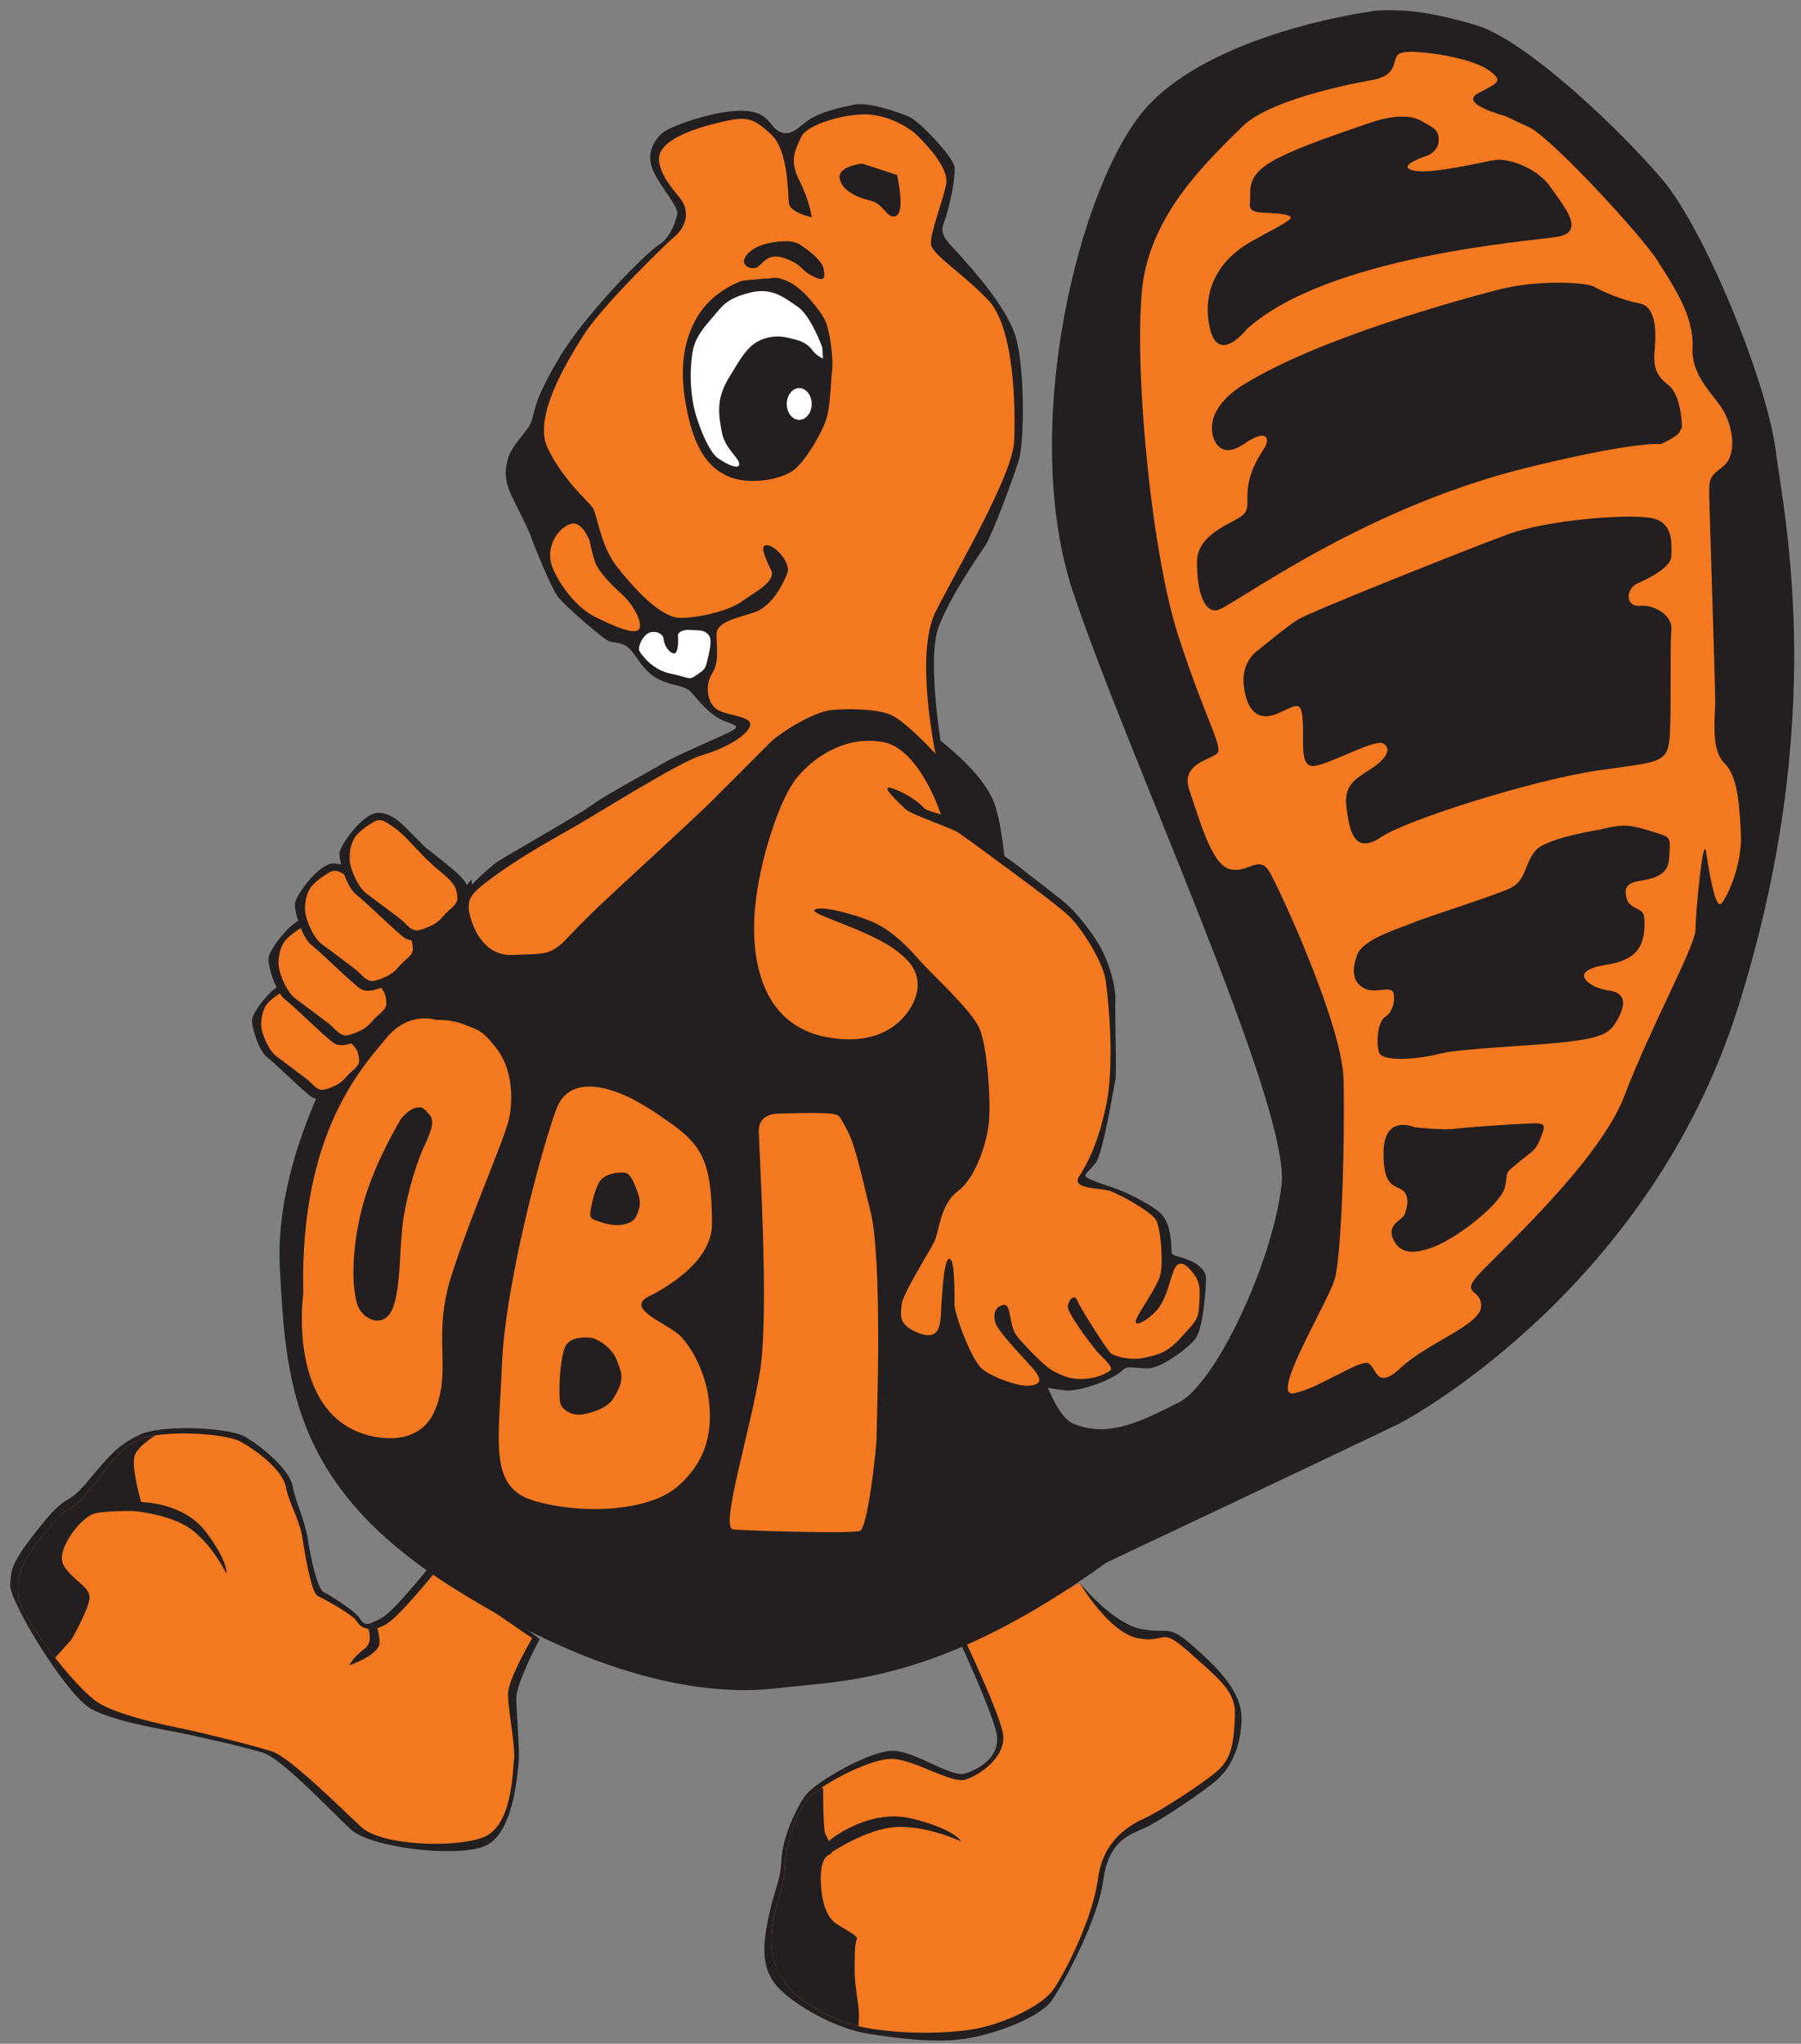 <?xml version="1.0" encoding="UTF-8"?>
<svg xmlns="http://www.w3.org/2000/svg" xmlns:xlink="http://www.w3.org/1999/xlink" width="149pt" height="169pt" viewBox="0 0 149 169" version="1.1">
<rect x="0" y="0" width="149" height="169" fill="#808080" stroke="none"/>
<g id="surface1">
<path style=" stroke:none;fill-rule:nonzero;fill:rgb(13.699%,12.199%,12.5%);fill-opacity:1;" d="M 89.316 130.891 C 89.316 130.891 92.035 134.27 94.465 134.719 C 96.895 135.168 96.512 134.156 99.027 136.406 C 101.539 138.656 102.805 140.363 102.715 142.344 C 102.625 144.324 101.945 146.016 100.777 147.094 C 99.609 148.172 95.883 150.617 94.715 151.156 C 93.547 151.695 91.723 152.141 91.277 155.469 C 90.832 158.797 88.016 163.969 87.027 165.406 C 86.039 166.844 82.27 168.238 79.84 168.594 C 77.41 168.949 74.504 168.605 71.715 168.156 C 68.926 167.707 65.043 165.461 63.965 163.844 C 62.887 162.227 63.203 160.289 63.652 158.219 C 64.102 156.152 64.562 155.582 64.652 153.781 C 64.742 151.98 65.781 149.699 66.59 148.531 C 67.398 147.363 72.082 144.691 73.965 144.781 C 75.848 144.871 78.672 147.016 79.84 146.656 C 81.008 146.297 82.938 145.227 82.402 143.156 C 81.867 141.09 79.527 136.031 79.527 136.031 L 89.316 130.891 "/>
<path style=" stroke:none;fill-rule:nonzero;fill:rgb(95.699%,47.499%,12.5%);fill-opacity:1;" d="M 89.316 130.891 C 89.316 130.891 91.738 135.027 94.168 135.477 C 96.594 135.926 95.883 134.395 98.395 136.641 C 100.906 138.891 102.258 139.879 102.168 141.859 C 102.078 143.836 101.988 145.27 100.816 146.352 C 99.648 147.43 95.965 149.77 94.797 150.309 C 93.629 150.848 91.285 152.012 90.84 155.34 C 90.395 158.668 88.145 163.07 87.156 164.508 C 86.168 165.949 82.754 167.48 80.324 167.836 C 77.898 168.191 74.754 168.195 71.965 167.746 C 69.176 167.297 65.945 165.5 64.863 163.879 C 63.785 162.262 63.605 160.555 64.055 158.488 C 64.504 156.418 64.863 155.969 64.957 154.168 C 65.047 152.371 65.852 150.129 66.66 148.957 C 67.469 147.789 71.969 145.359 73.855 145.449 C 75.738 145.539 78.707 147.52 79.875 147.16 C 81.047 146.801 83.465 145.184 82.93 143.117 C 82.395 141.047 79.965 135.926 79.965 135.926 L 89.316 130.891 "/>
<path style=" stroke:none;fill-rule:nonzero;fill:rgb(13.699%,12.199%,12.5%);fill-opacity:1;" d="M 68.098 147.879 C 68.098 147.879 68.098 151.301 68.277 151.656 C 68.457 152.012 69.176 153.18 68.637 153.359 C 68.098 153.539 67.828 154.441 67.918 155.879 C 68.008 157.316 68.367 158.309 68.906 158.848 C 69.449 159.387 71.066 160.012 70.887 160.371 C 70.707 160.73 70.707 161.719 70.707 162.98 C 70.707 164.238 71.066 165.77 71.066 166.668 C 71.066 166.973 71.047 167.277 71.02 167.547 C 68.48 166.898 65.824 165.316 64.863 163.879 C 63.785 162.262 63.605 160.555 64.055 158.488 C 64.504 156.418 64.863 155.969 64.957 154.168 C 65.047 152.371 65.852 150.129 66.66 148.957 C 66.875 148.648 67.352 148.246 67.973 147.828 L 68.098 147.879 "/>
<path style=" stroke:none;fill-rule:evenodd;fill:rgb(13.699%,12.199%,12.5%);fill-opacity:1;" d="M 68.637 152.184 C 68.637 152.184 71.871 149.488 75.469 150.391 C 79.066 151.289 79.516 152.273 79.516 152.273 C 79.516 152.273 76.465 150.84 73.855 151.109 C 71.246 151.379 68.152 153.594 68.152 153.594 L 68.637 152.184 "/>
<path style=" stroke:none;fill-rule:nonzero;fill:rgb(13.699%,12.199%,12.5%);fill-opacity:1;" d="M 44.652 135.531 C 44.652 135.531 42.715 139.156 42.715 140.406 C 42.715 141.656 43.027 144.844 42.902 145.844 C 42.777 146.844 42.465 151.844 39.965 152.719 C 37.465 153.594 30.652 152.781 29.027 151.281 C 27.402 149.781 23.34 145.469 21.84 144.969 C 20.34 144.469 16.277 143.594 15.152 143.344 C 14.027 143.094 9.715 142.469 7.59 141.344 C 5.465 140.219 0.715 132.281 0.84 131.031 C 0.965 129.781 0.777 129.406 3.277 126.281 C 5.777 123.156 5.277 124.844 7.277 122.469 C 9.277 120.094 9.777 119.531 11.527 118.656 C 13.277 117.781 18.84 118.031 20.215 118.781 C 21.59 119.531 23.965 121.531 24.215 122.906 C 24.465 124.281 25.215 125.656 25.465 127.281 C 25.715 128.906 26.277 131.406 26.777 131.656 C 27.277 131.906 29.402 133.219 29.777 133.844 C 30.152 134.469 30.465 134.406 31.59 133.781 C 32.715 133.156 35.902 129.094 35.902 129.094 L 44.652 135.531 "/>
<path style=" stroke:none;fill-rule:nonzero;fill:rgb(95.699%,47.499%,12.5%);fill-opacity:1;" d="M 44.027 135.469 C 44.027 135.469 42.027 138.844 42.027 140.094 C 42.027 141.344 42.652 144.469 42.527 145.469 C 42.402 146.469 42.402 151.094 39.902 151.969 C 37.402 152.844 31.527 152.594 29.902 151.094 C 28.277 149.594 24.027 145.344 22.527 144.844 C 21.027 144.344 16.902 143.344 15.777 143.094 C 14.652 142.844 10.527 142.094 8.402 140.969 C 6.277 139.844 1.402 133.219 1.527 131.969 C 1.652 130.719 1.027 130.094 3.527 126.969 C 6.027 123.844 5.402 125.594 7.402 123.219 C 9.402 120.844 9.652 119.969 11.402 119.094 C 13.152 118.219 18.527 118.469 19.902 119.219 C 21.277 119.969 23.402 121.594 23.652 122.969 C 23.902 124.344 24.777 125.594 25.027 127.219 C 25.277 128.844 25.777 131.719 26.277 131.969 C 26.777 132.219 29.152 133.469 29.527 134.094 C 29.902 134.719 30.777 134.969 31.902 134.344 C 33.027 133.719 36.027 129.969 36.027 129.969 L 44.027 135.469 "/>
<path style=" stroke:none;fill-rule:nonzero;fill:rgb(13.699%,12.199%,12.5%);fill-opacity:1;" d="M 11.531 124.207 C 11.531 124.207 15.137 124.156 17.047 126.699 C 18.961 129.238 18.727 130.137 18.727 130.137 C 18.727 130.137 17.469 127.531 15.586 126.305 C 13.703 125.078 10.445 124.887 10.445 124.887 L 11.531 124.207 "/>
<path style=" stroke:none;fill-rule:nonzero;fill:rgb(13.699%,12.199%,12.5%);fill-opacity:1;" d="M 12.848 118.695 C 12.094 119.195 11.328 119.812 11.152 120.344 C 10.777 121.469 11.902 124.969 11.902 124.969 C 11.902 124.969 8.652 124.844 7.652 125.219 C 6.652 125.594 4.527 128.219 5.277 129.469 C 6.027 130.719 7.527 131.219 7.402 132.219 C 7.277 133.219 5.902 135.594 5.902 135.594 L 4.555 137.086 C 2.895 134.957 1.457 132.656 1.527 131.969 C 1.652 130.719 1.027 130.094 3.527 126.969 C 6.027 123.844 5.402 125.594 7.402 123.219 C 9.402 120.844 9.652 119.969 11.402 119.094 C 11.758 118.918 12.262 118.785 12.848 118.695 "/>
<path style=" stroke:none;fill-rule:nonzero;fill:rgb(13.699%,12.199%,12.5%);fill-opacity:1;" d="M 31.215 134.629 C 31.316 134.996 31.402 135.43 31.402 135.844 C 31.402 136.844 28.902 137.719 28.902 137.719 C 28.902 137.719 29.152 137.094 30.152 136.344 C 30.715 135.922 30.645 135.223 30.477 134.695 C 30.695 134.723 30.945 134.703 31.215 134.629 "/>
<path style=" stroke:none;fill-rule:nonzero;fill:rgb(13.699%,12.199%,12.5%);fill-opacity:1;" d="M 113.277 0.969 C 113.277 0.969 100.277 2.719 94.777 8.969 C 89.277 15.219 84.277 35.469 88.777 48.969 C 93.277 62.469 106.777 91.469 106.027 97.969 C 105.277 104.469 100.527 114.469 97.527 115.969 C 94.527 117.469 91.777 118.969 88.777 117.719 C 85.777 116.469 82.527 100.969 83.277 89.719 C 84.027 78.469 83.277 69.219 82.277 66.469 C 81.277 63.719 77.527 60.969 75.777 59.719 C 74.027 58.469 67.527 58.469 64.777 60.219 C 62.027 61.969 53.777 70.719 51.527 72.719 C 49.277 74.719 47.027 79.219 43.527 78.719 C 40.027 78.219 39.277 77.969 39.027 74.469 L 39.027 72.719 C 39.027 72.719 31.902 80.969 30.152 83.469 C 28.402 85.969 22.652 95.719 23.152 104.844 C 23.652 113.969 24.027 122.719 37.152 131.094 C 50.277 139.469 59.402 140.219 64.402 139.594 C 69.402 138.969 77.527 139.344 91.527 129.219 C 91.527 129.219 109.277 120.844 115.777 117.719 C 115.777 117.719 136.277 107.094 143.777 83.344 C 151.277 59.594 147.652 42.969 146.902 37.219 C 146.152 31.469 141.027 18.969 137.527 14.844 C 134.027 10.719 126.277 3.344 122.152 2.094 C 118.027 0.844 115.902 0.844 114.777 0.844 C 113.652 0.844 113.277 0.969 113.277 0.969 "/>
<path style=" stroke:none;fill-rule:nonzero;fill:rgb(95.699%,47.499%,12.5%);fill-opacity:1;" d="M 124.527 9.594 C 124.527 9.594 120.652 8.594 122.277 7.719 C 123.902 6.844 124.527 6.719 123.027 5.719 C 121.527 4.719 117.152 4.094 116.027 4.344 C 114.902 4.594 116.027 6.094 113.652 6.594 C 113.652 6.594 105.277 7.969 102.777 10.469 C 100.277 12.969 95.277 17.469 94.527 23.594 C 93.777 29.719 95.152 45.469 97.527 52.719 C 99.902 59.969 101.277 61.844 100.652 62.344 C 100.027 62.844 97.652 63.219 98.402 65.344 C 99.152 67.469 100.152 71.344 101.652 71.844 C 103.152 72.344 104.152 70.594 105.027 72.094 C 105.902 73.594 111.027 84.719 111.152 89.219 C 111.277 93.719 111.027 103.844 110.402 105.844 C 109.777 107.844 105.027 115.594 107.027 115.219 C 109.027 114.844 112.402 112.469 113.152 112.719 C 113.902 112.969 113.777 115.094 115.902 113.094 C 118.027 111.094 122.402 109.594 122.527 108.094 C 122.652 106.594 120.902 107.094 122.152 105.594 C 123.402 104.094 132.277 96.219 134.402 90.594 C 136.527 84.969 140.277 78.219 140.277 76.844 C 140.277 75.469 140.902 68.844 141.152 70.469 C 141.402 72.094 141.902 75.219 142.402 74.719 C 142.902 74.219 144.152 71.469 144.027 68.969 C 143.902 66.469 143.777 64.219 142.652 63.094 C 141.527 61.969 141.902 59.469 141.902 57.969 C 141.902 56.469 141.402 41.594 141.402 40.594 C 141.402 39.594 141.527 39.344 142.527 38.594 C 143.527 37.844 143.527 35.969 142.777 34.344 C 142.027 32.719 139.902 31.344 140.027 28.719 C 140.152 26.094 138.402 23.594 137.152 21.594 C 135.902 19.594 128.777 11.844 126.652 10.594 L 124.527 9.594 "/>
<path style=" stroke:none;fill-rule:nonzero;fill:rgb(13.699%,12.199%,12.5%);fill-opacity:1;" d="M 117.027 93.219 C 117.027 93.219 119.402 93.469 120.34 93.344 C 121.277 93.219 125.027 92.969 126.465 92.906 C 127.902 92.844 127.902 92.969 127.465 94.094 C 127.027 95.219 126.715 95.219 125.59 96.156 C 124.465 97.094 124.777 96.719 124.527 98.094 C 124.277 99.469 120.715 102.281 118.652 103.094 C 116.59 103.906 115.652 103.469 115.215 102.344 C 114.777 101.219 116.027 100.906 116.215 100.406 C 116.402 99.906 116.652 98.969 116.09 98.469 C 115.527 97.969 114.402 98.344 114.465 95.219 C 114.527 92.094 117.027 93.219 117.027 93.219 Z M 118.152 12.844 C 118.152 12.844 115.402 13.719 116.902 14.094 C 118.402 14.469 122.777 13.344 123.777 13.219 C 124.777 13.094 127.152 13.844 128.277 15.469 C 129.402 17.094 131.277 19.219 128.777 19.594 C 126.277 19.969 109.777 21.219 103.152 27.219 C 103.152 27.219 100.902 30.094 100.152 27.344 C 99.402 24.594 100.402 21.719 103.527 19.969 C 106.652 18.219 107.527 17.969 106.152 17.719 C 104.777 17.469 103.277 17.844 103.402 16.844 C 103.527 15.844 103.027 14.719 105.027 13.469 C 107.027 12.219 111.777 10.719 113.152 10.219 C 114.527 9.719 116.402 9.344 117.527 9.969 C 118.652 10.594 119.027 10.719 119.027 11.594 C 119.027 12.469 118.152 12.844 118.152 12.844 Z M 139.152 35.344 L 138.934 35.75 C 138.715 36.156 137.402 36.719 137.402 36.719 C 134.527 36.594 126.152 38.719 126.152 38.719 C 112.152 42.219 101.777 50.344 100.652 50.469 C 99.527 50.594 99.027 48.719 99.027 46.469 C 99.027 44.219 101.777 43.344 102.652 42.719 C 103.527 42.094 103.027 41.594 103.277 40.094 C 103.527 38.594 104.277 37.594 104.652 36.969 C 105.027 36.344 104.902 35.344 102.902 36.719 C 100.902 38.094 100.402 36.219 100.402 36.219 C 99.527 33.594 103.027 31.719 103.027 31.719 C 109.152 27.969 120.527 24.844 123.902 23.969 C 127.277 23.094 131.277 23.344 131.902 23.719 C 132.527 24.094 134.277 24.844 135.652 25.094 C 137.027 25.344 137.027 27.469 136.902 28.844 C 136.777 30.219 136.902 30.969 138.027 31.844 C 139.152 32.719 139.152 35.344 139.152 35.344 Z M 104.152 53.719 C 104.152 53.719 106.402 51.844 107.402 51.219 C 108.402 50.594 121.277 45.469 124.652 44.219 C 128.027 42.969 134.777 42.469 136.652 42.844 C 138.527 43.219 138.277 45.094 138.277 45.969 C 138.277 46.844 136.652 47.719 135.527 48.219 C 134.402 48.719 134.527 50.219 135.652 50.094 C 136.777 49.969 138.402 50.844 138.277 52.094 C 138.152 53.344 138.277 58.219 138.152 60.719 C 138.027 63.219 137.277 62.969 132.152 63.719 C 127.027 64.469 116.527 67.719 114.277 69.219 C 112.027 70.719 111.652 68.719 111.402 66.844 C 111.152 64.969 112.027 64.469 113.402 63.594 C 114.777 62.719 115.152 61.844 114.402 61.469 C 113.652 61.094 109.527 63.469 108.527 63.344 C 107.527 63.219 107.902 61.219 107.777 59.594 C 107.652 57.969 107.402 58.219 105.777 58.969 C 104.152 59.719 103.152 58.844 102.902 56.719 C 102.652 54.594 104.152 53.719 104.152 53.719 Z M 132.402 68.594 C 132.402 68.594 133.715 68.219 134.59 68.281 C 135.465 68.344 136.34 68.656 137.34 68.969 C 138.34 69.281 138.152 69.531 138.09 70.969 C 138.027 72.406 136.777 72.656 135.652 72.844 C 134.527 73.031 134.34 73.469 134.59 74.344 C 134.84 75.219 135.965 75.031 136.027 75.844 C 136.09 76.656 136.152 78.281 134.902 79.094 C 133.652 79.906 132.402 79.656 131.402 80.219 C 130.402 80.781 131.715 81.719 133.09 81.906 C 134.465 82.094 134.527 82.969 133.902 84.156 C 133.277 85.344 132.84 85.781 129.652 86.156 C 126.465 86.531 121.027 86.656 119.027 87.156 C 117.027 87.656 114.34 87.781 114.09 87.031 C 113.84 86.281 113.965 84.469 114.59 84.094 C 115.215 83.719 115.465 82.719 115.277 82.094 C 115.09 81.469 113.715 82.219 112.84 81.719 C 111.965 81.219 111.777 80.344 112.277 78.969 C 112.777 77.594 115.965 76.719 116.965 76.281 C 117.965 75.844 123.777 74.031 125.027 73.406 C 126.277 72.781 126.152 71.281 127.09 70.281 C 128.027 69.281 132.402 68.594 132.402 68.594 "/>
<path style=" stroke:none;fill-rule:nonzero;fill:rgb(95.699%,47.499%,12.5%);fill-opacity:1;" d="M 64.277 92.094 C 64.277 92.094 62.777 92.094 62.777 93.469 C 62.777 94.844 63.652 108.344 62.902 113.219 C 62.152 118.094 59.527 126.344 60.652 126.469 C 61.777 126.594 70.527 126.844 71.152 126.594 C 71.777 126.344 72.527 119.844 72.527 118.719 C 72.527 117.594 73.027 104.344 72.027 100.219 C 71.027 96.094 70.652 94.469 70.027 93.344 C 69.402 92.219 69.527 92.219 68.777 92.094 C 68.027 91.969 64.277 92.094 64.277 92.094 "/>
<path style=" stroke:none;fill-rule:evenodd;fill:rgb(95.699%,47.499%,12.5%);fill-opacity:1;" d="M 51.277 96.969 C 51.277 96.969 49.965 96.969 49.527 97.844 C 49.09 98.719 48.902 99.781 48.84 100.281 C 48.777 100.781 48.965 100.844 50.027 101.156 C 51.09 101.469 52.277 101.281 52.59 100.656 C 52.902 100.031 53.09 99.531 52.777 98.656 C 52.465 97.781 52.215 97.281 51.965 97.094 C 51.715 96.906 51.277 96.969 51.277 96.969 Z M 49.09 110.656 C 49.09 110.656 47.152 110.281 46.715 111.469 C 46.277 112.656 46.215 115.281 46.34 115.969 C 46.465 116.656 47.465 117.094 48.152 116.969 C 48.84 116.844 50.215 116.531 50.777 115.594 C 51.34 114.656 51.59 114.031 51.277 113.156 C 50.965 112.281 50.902 112.031 50.34 111.469 C 49.777 110.906 49.09 110.656 49.09 110.656 Z M 52.59 91.031 C 52.59 91.031 53.652 91.594 54.527 92.219 C 55.402 92.844 56.902 93.719 57.777 95.094 C 58.652 96.469 58.902 98.344 58.902 101.219 C 58.902 104.094 55.652 106.219 53.652 107.219 C 51.652 108.219 55.277 109.469 56.277 110.469 C 57.277 111.469 58.402 113.594 58.652 115.844 C 58.902 118.094 58.652 120.594 56.152 122.844 C 53.652 125.094 47.902 125.219 44.152 124.094 C 40.402 122.969 41.277 119.219 41.527 112.844 C 41.777 106.469 44.652 95.469 46.027 91.719 C 47.402 87.969 52.59 91.031 52.59 91.031 "/>
<path style=" stroke:none;fill-rule:evenodd;fill:rgb(95.699%,47.499%,12.5%);fill-opacity:1;" d="M 33.215 92.469 C 33.215 92.469 30.84 96.281 29.902 100.094 C 28.965 103.906 29.152 106.969 29.652 108.094 C 30.152 109.219 31.965 109.969 32.59 107.906 C 33.215 105.844 33.027 102.844 33.402 100.594 C 33.777 98.344 34.527 95.969 35.152 94.656 C 35.777 93.344 35.965 92.594 35.465 92.094 C 34.965 91.594 35.027 91.531 34.465 91.594 C 33.902 91.656 33.215 92.469 33.215 92.469 Z M 36.09 84.344 C 36.09 84.344 37.34 84.281 38.402 84.719 C 39.465 85.156 39.84 85.094 41.09 86.719 C 42.34 88.344 42.465 90.656 42.152 92.344 C 41.84 94.031 38.777 100.844 37.277 105.719 C 35.777 110.594 37.402 113.281 35.965 116.656 C 34.527 120.031 30.34 118.656 30.34 118.656 C 23.715 116.781 25.09 106.969 25.09 106.969 C 24.777 93.719 29.965 88.281 31.902 85.906 C 33.84 83.531 36.09 84.344 36.09 84.344 "/>
<path style=" stroke:none;fill-rule:nonzero;fill:rgb(13.699%,12.199%,12.5%);fill-opacity:1;" d="M 25.734 82.324 C 25.734 82.324 24.77 81.246 23.691 81.301 C 22.613 81.359 20.91 83.684 20.855 84.309 C 20.797 84.934 21.422 86.918 22.102 87.43 C 22.785 87.941 25.109 90.266 25.793 90.723 C 26.473 91.176 28.176 90.379 28.688 89.758 C 29.195 89.133 30.047 88.453 30.332 87.602 C 30.613 86.75 30.387 86.578 29.934 86.066 C 29.48 85.559 27.324 83.91 27.324 83.91 L 25.734 82.324 "/>
<path style=" stroke:none;fill-rule:nonzero;fill:rgb(95.699%,47.499%,12.5%);fill-opacity:1;" d="M 23.523 81.926 C 23.523 81.926 22.672 82.379 22.16 82.945 C 21.648 83.516 21.535 84.535 21.648 85.102 C 21.762 85.672 22.219 86.863 22.898 87.371 C 23.578 87.883 24.883 88.848 25.395 89.246 C 25.906 89.645 26.246 90.266 26.871 90.098 C 27.492 89.926 28.176 89.645 28.629 89.074 C 29.082 88.508 29.766 88.223 29.707 87.656 C 29.652 87.09 29.652 86.691 28.516 85.785 C 27.379 84.875 26.359 83.684 25.793 83.117 C 25.223 82.551 24.543 82.094 24.203 81.926 C 23.863 81.754 23.523 81.926 23.523 81.926 "/>
<path style=" stroke:none;fill-rule:nonzero;fill:rgb(13.699%,12.199%,12.5%);fill-opacity:1;" d="M 27.59 77.031 C 27.59 77.031 26.527 75.844 25.34 75.906 C 24.152 75.969 22.277 78.531 22.215 79.219 C 22.152 79.906 22.84 82.094 23.59 82.656 C 24.34 83.219 26.902 85.781 27.652 86.281 C 28.402 86.781 30.277 85.906 30.84 85.219 C 31.402 84.531 32.34 83.781 32.652 82.844 C 32.965 81.906 32.715 81.719 32.215 81.156 C 31.715 80.594 29.34 78.781 29.34 78.781 L 27.59 77.031 "/>
<path style=" stroke:none;fill-rule:nonzero;fill:rgb(95.699%,47.499%,12.5%);fill-opacity:1;" d="M 25.152 76.594 C 25.152 76.594 24.215 77.094 23.652 77.719 C 23.09 78.344 22.965 79.469 23.09 80.094 C 23.215 80.719 23.715 82.031 24.465 82.594 C 25.215 83.156 26.652 84.219 27.215 84.656 C 27.777 85.094 28.152 85.781 28.84 85.594 C 29.527 85.406 30.277 85.094 30.777 84.469 C 31.277 83.844 32.027 83.531 31.965 82.906 C 31.902 82.281 31.902 81.844 30.652 80.844 C 29.402 79.844 28.277 78.531 27.652 77.906 C 27.027 77.281 26.277 76.781 25.902 76.594 C 25.527 76.406 25.152 76.594 25.152 76.594 "/>
<path style=" stroke:none;fill-rule:nonzero;fill:rgb(13.699%,12.199%,12.5%);fill-opacity:1;" d="M 29.777 72.531 C 29.777 72.531 28.715 71.344 27.527 71.406 C 26.34 71.469 24.465 74.031 24.402 74.719 C 24.34 75.406 25.027 77.594 25.777 78.156 C 26.527 78.719 29.09 81.281 29.84 81.781 C 30.59 82.281 32.465 81.406 33.027 80.719 C 33.59 80.031 34.527 79.281 34.84 78.344 C 35.152 77.406 34.902 77.219 34.402 76.656 C 33.902 76.094 31.527 74.281 31.527 74.281 L 29.777 72.531 "/>
<path style=" stroke:none;fill-rule:nonzero;fill:rgb(95.699%,47.499%,12.5%);fill-opacity:1;" d="M 27.34 72.094 C 27.34 72.094 26.402 72.594 25.84 73.219 C 25.277 73.844 25.152 74.969 25.277 75.594 C 25.402 76.219 25.902 77.531 26.652 78.094 C 27.402 78.656 28.84 79.719 29.402 80.156 C 29.965 80.594 30.34 81.281 31.027 81.094 C 31.715 80.906 32.465 80.594 32.965 79.969 C 33.465 79.344 34.215 79.031 34.152 78.406 C 34.09 77.781 34.09 77.344 32.84 76.344 C 31.59 75.344 30.465 74.031 29.84 73.406 C 29.215 72.781 28.465 72.281 28.09 72.094 C 27.715 71.906 27.34 72.094 27.34 72.094 "/>
<path style=" stroke:none;fill-rule:nonzero;fill:rgb(13.699%,12.199%,12.5%);fill-opacity:1;" d="M 33.465 68.344 C 33.465 68.344 32.402 67.156 31.215 67.219 C 30.027 67.281 28.152 69.844 28.09 70.531 C 28.027 71.219 28.715 73.406 29.465 73.969 C 30.215 74.531 32.777 77.094 33.527 77.594 C 34.277 78.094 36.152 77.219 36.715 76.531 C 37.277 75.844 38.215 75.094 38.527 74.156 C 38.84 73.219 38.59 73.031 38.09 72.469 C 37.59 71.906 35.215 70.094 35.215 70.094 L 33.465 68.344 "/>
<path style=" stroke:none;fill-rule:nonzero;fill:rgb(95.699%,47.499%,12.5%);fill-opacity:1;" d="M 31.027 67.906 C 31.027 67.906 30.09 68.406 29.527 69.031 C 28.965 69.656 28.84 70.781 28.965 71.406 C 29.09 72.031 29.59 73.344 30.34 73.906 C 31.09 74.469 32.527 75.531 33.09 75.969 C 33.652 76.406 34.027 77.094 34.715 76.906 C 35.402 76.719 36.152 76.406 36.652 75.781 C 37.152 75.156 37.902 74.844 37.84 74.219 C 37.777 73.594 37.777 73.156 36.527 72.156 C 35.277 71.156 34.152 69.844 33.527 69.219 C 32.902 68.594 32.152 68.094 31.777 67.906 C 31.402 67.719 31.027 67.906 31.027 67.906 "/>
<path style=" stroke:none;fill-rule:nonzero;fill:rgb(13.699%,12.199%,12.5%);fill-opacity:1;" d="M 78.402 66.969 C 78.402 66.969 79.465 68.406 80.277 68.969 C 81.09 69.531 83.215 70.781 84.527 71.844 C 85.84 72.906 87.84 74.344 88.59 75.094 C 89.34 75.844 90.652 77.469 91.277 78.781 C 91.902 80.094 92.34 81.844 92.277 82.656 C 92.215 83.469 92.402 88.906 92.277 89.344 C 92.152 89.781 91.277 95.344 90.652 96.156 C 90.027 96.969 89.527 97.156 89.965 97.406 C 90.402 97.656 91.527 98.031 92.277 98.281 C 93.027 98.531 95.277 99.594 96.027 100.344 C 96.777 101.094 96.84 102.281 96.902 102.969 C 96.965 103.656 96.777 103.719 97.465 103.906 C 98.152 104.094 99.84 104.594 99.777 105.844 C 99.715 107.094 99.527 109.969 98.84 110.781 C 98.152 111.594 96.027 113.156 94.965 113.156 C 93.902 113.156 93.277 112.906 92.902 113.281 C 92.527 113.656 91.777 114.031 91.34 114.219 C 90.902 114.406 89.152 115.094 88.09 114.969 C 87.027 114.844 86.402 114.719 86.402 114.719 C 86.402 114.719 84.715 115.406 83.152 114.906 C 81.59 114.406 78.965 111.781 78.902 111.094 C 78.84 110.406 78.402 109.469 78.402 109.469 C 78.402 109.469 77.527 111.094 76.777 111.219 C 76.027 111.344 74.527 110.406 74.215 109.656 C 73.902 108.906 73.84 107.406 74.465 106.156 C 75.09 104.906 76.777 101.969 77.152 100.781 C 77.527 99.594 78.715 98.281 79.527 97.281 C 80.34 96.281 80.965 91.656 81.027 90.656 C 81.09 89.656 80.527 85.656 80.277 85.031 C 80.027 84.406 78.152 82.406 77.527 81.969 C 76.902 81.531 76.777 82.031 76.402 82.906 C 76.027 83.781 73.215 86.594 71.652 86.781 C 70.09 86.969 66.652 86.281 65.715 85.781 C 64.777 85.281 61.84 82.344 61.777 78.094 C 61.715 73.844 62.59 69.656 63.902 66.469 C 65.215 63.281 67.09 62.281 67.652 61.844 C 68.215 61.406 71.527 60.344 72.152 60.531 C 72.777 60.719 75.777 62.156 76.277 62.719 C 76.777 63.281 77.902 65.406 77.965 65.656 C 78.027 65.906 78.402 66.969 78.402 66.969 "/>
<path style=" stroke:none;fill-rule:nonzero;fill:rgb(95.699%,47.499%,12.5%);fill-opacity:1;" d="M 77.84 67.344 C 77.84 67.344 76.09 61.844 72.965 61.344 C 69.84 60.844 67.277 62.656 65.902 64.344 C 64.527 66.031 62.84 71.031 62.465 75.094 C 62.09 79.156 62.902 84.781 68.465 85.781 C 74.027 86.781 75.793 83.043 75.902 81.781 C 76.027 80.344 75.34 79.531 74.215 78.656 C 71.906 76.859 66.84 75.594 67.402 75.219 C 67.965 74.844 70.84 75.656 72.152 76.219 C 73.465 76.781 74.777 77.906 75.902 79.219 C 77.027 80.531 80.34 83.469 81.027 85.031 C 81.715 86.594 82.027 91.469 81.777 93.156 C 81.527 94.844 80.652 97.469 79.215 98.531 C 77.777 99.594 77.715 101.844 77.277 102.719 C 76.84 103.594 74.652 107.031 74.59 107.906 C 74.527 108.781 74.277 109.531 75.965 110.219 C 77.652 110.906 77.777 109.656 77.84 108.719 C 77.902 107.781 78.027 104.156 78.527 104.094 C 79.027 104.031 78.965 107.219 78.965 107.906 C 78.965 108.594 80.34 112.469 81.277 113.219 C 82.215 113.969 84.34 114.656 85.09 114.594 C 85.84 114.531 86.527 114.344 85.34 113.031 C 84.152 111.719 82.527 110.031 82.34 109.344 C 82.152 108.656 82.34 108.031 83.027 107.906 C 83.715 107.781 83.402 109.656 84.215 110.594 C 85.027 111.531 86.402 112.969 87.09 113.344 C 87.777 113.719 88.527 114.094 89.652 114.031 C 90.777 113.969 91.465 113.594 91.84 113.344 C 92.215 113.094 91.152 112.219 90.777 111.781 C 90.402 111.344 88.215 108.531 88.34 107.969 C 88.465 107.406 88.902 106.969 89.152 107.594 C 89.402 108.219 91.59 111.656 91.902 111.906 C 92.215 112.156 93.465 112.531 94.652 112.281 C 95.84 112.031 96.59 111.844 97.715 110.594 C 98.84 109.344 99.152 109.156 99.215 107.906 C 99.277 106.656 99.34 106.094 98.715 105.281 C 98.09 104.469 97.527 104.156 97.152 104.969 C 96.777 105.781 96.527 107.469 95.652 108.406 C 94.777 109.344 93.652 109.844 94.027 109.031 C 94.402 108.219 95.652 106.531 95.965 105.531 C 96.277 104.531 96.027 101.594 95.652 100.906 C 95.277 100.219 92.59 98.719 91.777 98.469 C 90.965 98.219 88.59 98.344 89.277 97.281 C 89.965 96.219 90.84 94.594 91.527 91.344 C 92.215 88.094 91.715 82.594 91.465 81.031 C 91.215 79.469 89.465 76.719 88.402 75.719 C 87.34 74.719 83.215 71.719 82.965 71.531 C 82.715 71.344 79.84 69.219 79.277 68.844 C 78.715 68.469 75.34 67.344 74.902 66.906 C 74.465 66.469 72.527 64.719 73.902 65.219 C 75.277 65.719 76.215 66.531 76.402 66.781 C 76.59 67.031 77.84 67.344 77.84 67.344 "/>
<path style=" stroke:none;fill-rule:nonzero;fill:rgb(13.699%,12.199%,12.5%);fill-opacity:1;" d="M 77.902 61.844 C 77.902 61.844 76.652 54.469 77.652 51.844 C 78.652 49.219 81.027 45.844 81.527 45.094 C 82.027 44.344 83.777 39.719 84.277 38.094 C 84.777 36.469 84.777 30.344 84.027 27.844 C 83.277 25.344 80.34 22.156 79.402 21.094 C 78.465 20.031 77.652 19.469 78.09 18.406 C 78.527 17.344 79.09 14.594 78.965 13.781 C 78.84 12.969 76.09 10.031 75.215 9.656 C 74.34 9.281 71.84 8.406 70.652 8.656 C 69.465 8.906 67.777 9.281 66.84 9.969 C 65.902 10.656 65.402 11.281 64.527 10.906 C 63.652 10.531 63.652 9.156 61.34 9.156 C 59.027 9.156 55.527 10.406 54.84 10.969 C 54.152 11.531 53.402 12.656 54.027 14.094 C 54.652 15.531 56.152 17.031 56.027 17.719 C 55.902 18.406 55.402 19.719 54.465 20.281 C 53.527 20.844 48.527 25.844 46.34 29.469 C 44.152 33.094 44.277 33.969 43.965 34.844 C 43.652 35.719 42.34 36.781 42.027 37.906 C 41.715 39.031 41.777 39.844 42.34 41.031 C 42.902 42.219 43.652 43.594 43.965 44.469 C 44.277 45.344 45.59 48.594 46.152 49.344 C 46.715 50.094 49.777 52.719 50.277 52.969 C 50.777 53.219 51.527 53.031 52.152 53.719 C 52.777 54.406 53.277 55.594 54.59 56.219 C 55.902 56.844 56.652 56.594 57.277 57.344 C 57.902 58.094 58.715 59.031 59.59 59.469 C 60.465 59.906 61.277 59.969 60.715 60.344 C 60.152 60.719 56.027 62.406 54.902 63.094 C 53.777 63.781 50.215 65.656 49.027 66.531 C 47.84 67.406 41.965 70.719 41.215 71.219 C 40.465 71.719 39.277 72.906 38.965 73.219 C 38.652 73.531 38.34 75.906 38.34 75.906 L 40.777 80.844 L 48.652 80.656 L 57.09 74.469 L 62.09 65.844 L 67.84 60.969 L 72.902 60.406 L 77.902 61.844 "/>
<path style=" stroke:none;fill-rule:nonzero;fill:rgb(95.699%,47.499%,12.5%);fill-opacity:1;" d="M 77.402 62.344 C 77.402 62.344 75.652 54.094 77.402 50.594 C 79.152 47.094 83.777 39.344 83.902 36.469 C 84.027 33.594 83.902 27.094 81.777 24.844 C 79.652 22.594 77.152 21.094 77.027 20.219 C 76.902 19.344 78.027 16.594 78.277 15.219 C 78.527 13.844 76.527 11.844 75.902 11.219 C 75.277 10.594 73.652 9.594 71.902 9.469 C 70.152 9.344 66.777 10.219 66.277 11.344 C 65.777 12.469 65.277 13.219 66.152 14.969 C 67.027 16.719 67.152 17.969 67.152 17.969 C 67.152 17.969 65.402 17.594 65.277 16.844 C 65.152 16.094 65.277 12.469 63.777 11.094 C 62.277 9.719 61.777 9.594 59.652 10.094 C 57.527 10.594 54.277 11.594 54.527 13.344 C 54.777 15.094 56.402 16.219 56.652 17.094 C 56.902 17.969 56.652 18.844 55.777 19.594 C 54.902 20.344 49.777 25.344 48.277 27.719 C 46.777 30.094 44.152 34.469 45.277 36.969 C 46.402 39.469 48.652 41.469 49.027 41.969 C 49.402 42.469 49.652 45.094 51.027 46.844 C 52.402 48.594 54.652 51.094 56.277 51.094 C 57.902 51.094 60.402 50.469 61.402 49.719 C 62.402 48.969 64.277 48.094 63.777 47.094 C 63.277 46.094 62.777 44.969 63.527 45.094 C 64.277 45.219 65.402 46.594 65.152 47.344 C 64.902 48.094 63.902 50.094 62.527 50.594 C 61.152 51.094 59.277 51.344 59.277 52.469 C 59.277 53.594 59.527 54.719 58.902 55.719 C 58.277 56.719 58.527 58.219 59.402 58.719 C 60.277 59.219 62.402 59.219 62.027 60.094 C 61.652 60.969 59.777 61.969 58.027 62.469 C 56.277 62.969 49.527 67.219 47.777 68.219 C 46.027 69.219 43.527 70.594 41.402 72.094 C 39.277 73.594 38.777 74.094 38.777 74.969 C 38.777 75.844 39.652 79.094 42.402 78.969 C 45.152 78.844 45.527 79.094 47.152 77.344 C 48.777 75.594 51.527 73.094 51.527 73.094 C 51.527 73.094 57.652 67.469 58.777 66.344 C 59.902 65.219 62.652 62.469 63.652 61.469 C 64.652 60.469 67.402 58.844 68.777 58.719 C 70.152 58.594 72.402 58.594 73.652 59.094 C 74.902 59.594 77.402 62.344 77.402 62.344 "/>
<path style=" stroke:none;fill-rule:nonzero;fill:rgb(95.699%,47.499%,12.5%);fill-opacity:1;" d="M 48.777 44.719 C 48.777 44.719 48.152 42.969 47.152 43.344 C 46.152 43.719 45.402 44.969 45.527 46.219 C 45.652 47.469 47.402 50.094 49.152 50.969 C 50.902 51.844 52.652 52.594 52.902 51.969 C 53.152 51.344 52.277 49.844 51.402 49.094 C 50.527 48.344 49.527 47.219 49.277 46.594 C 49.027 45.969 48.777 44.719 48.777 44.719 "/>
<path style=" stroke:none;fill-rule:nonzero;fill:rgb(100%,100%,100%);fill-opacity:1;" d="M 56.09 52.469 C 56.09 52.469 56.215 54.156 55.715 54.031 C 55.215 53.906 54.902 53.156 54.902 52.844 C 54.902 52.531 54.465 52.156 53.84 52.281 C 53.215 52.406 52.715 53.531 52.902 53.844 C 53.09 54.156 53.965 55.406 55.527 55.719 C 57.09 56.031 56.965 56.281 57.59 55.844 C 58.215 55.406 58.34 55.406 58.527 54.594 C 58.715 53.781 58.965 52.844 58.59 52.469 C 58.215 52.094 58.09 52.156 57.152 52.094 C 56.215 52.031 56.09 52.469 56.09 52.469 "/>
<path style=" stroke:none;fill-rule:nonzero;fill:rgb(13.699%,12.199%,12.5%);fill-opacity:1;" d="M 71.34 13.531 C 71.34 13.531 69.34 13.719 69.465 14.719 C 69.59 15.719 70.902 16.344 72.027 16.594 C 73.152 16.844 73.402 18.219 74.152 17.844 C 74.902 17.469 74.215 14.469 74.215 14.469 L 71.34 13.531 "/>
<path style=" stroke:none;fill-rule:nonzero;fill:rgb(13.699%,12.199%,12.5%);fill-opacity:1;" d="M 65.148 19.949 C 65.148 19.949 62.961 19.883 61.934 20.906 C 60.91 21.934 62.207 22.41 62.688 22.07 C 63.164 21.727 63.578 20.84 65.012 21.387 C 66.449 21.934 66.242 22.344 67.199 22.82 C 68.156 23.301 68.293 23.098 68.156 22.273 C 68.02 21.453 66.586 20.496 66.176 20.223 C 65.766 19.949 65.148 19.949 65.148 19.949 "/>
<path style=" stroke:none;fill-rule:nonzero;fill:rgb(13.699%,12.199%,12.5%);fill-opacity:1;" d="M 61.402 23.219 C 61.402 23.219 59.027 23.969 57.715 26.156 C 56.402 28.344 56.215 30.906 56.84 33.969 C 57.465 37.031 58.527 38.656 60.277 39.406 C 62.027 40.156 64.777 39.656 65.777 38.781 C 66.777 37.906 67.965 35.844 68.34 34.719 C 68.715 33.594 68.715 31.719 68.84 30.656 C 68.965 29.594 68.652 27.344 68.277 26.531 C 67.902 25.719 66.465 23.906 65.34 23.344 C 64.215 22.781 63.965 23.031 63.527 23.031 C 63.09 23.031 61.402 23.219 61.402 23.219 "/>
<path style=" stroke:none;fill-rule:nonzero;fill:rgb(100%,100%,100%);fill-opacity:1;" d="M 68.027 28.719 C 68.027 28.719 67.09 26.094 65.965 25.344 C 64.84 24.594 63.84 23.719 61.965 24.219 C 60.09 24.719 59.777 25.281 59.027 26.156 C 58.277 27.031 57.465 27.906 57.277 29.219 C 57.09 30.531 57.09 31.906 57.34 33.344 C 57.59 34.781 58.59 37.281 59.34 37.844 C 60.09 38.406 61.215 38.906 61.152 38.344 C 61.09 37.781 59.965 37.094 59.715 35.719 C 59.465 34.344 59.215 33.031 60.277 31.281 C 61.34 29.531 61.902 28.469 63.152 28.031 C 64.402 27.594 65.277 27.969 65.84 28.094 C 66.402 28.219 66.902 28.531 67.215 28.969 C 67.527 29.406 68.09 29.656 68.09 29.656 L 68.027 28.719 "/>
<path style=" stroke:none;fill-rule:nonzero;fill:rgb(100%,100%,100%);fill-opacity:1;" d="M 65.09 33.406 C 65.09 32.684 65.551 32.094 66.121 32.094 C 66.691 32.094 67.152 32.684 67.152 33.406 C 67.152 34.133 66.691 34.719 66.121 34.719 C 65.551 34.719 65.09 34.133 65.09 33.406 "/>
</g>
</svg>
